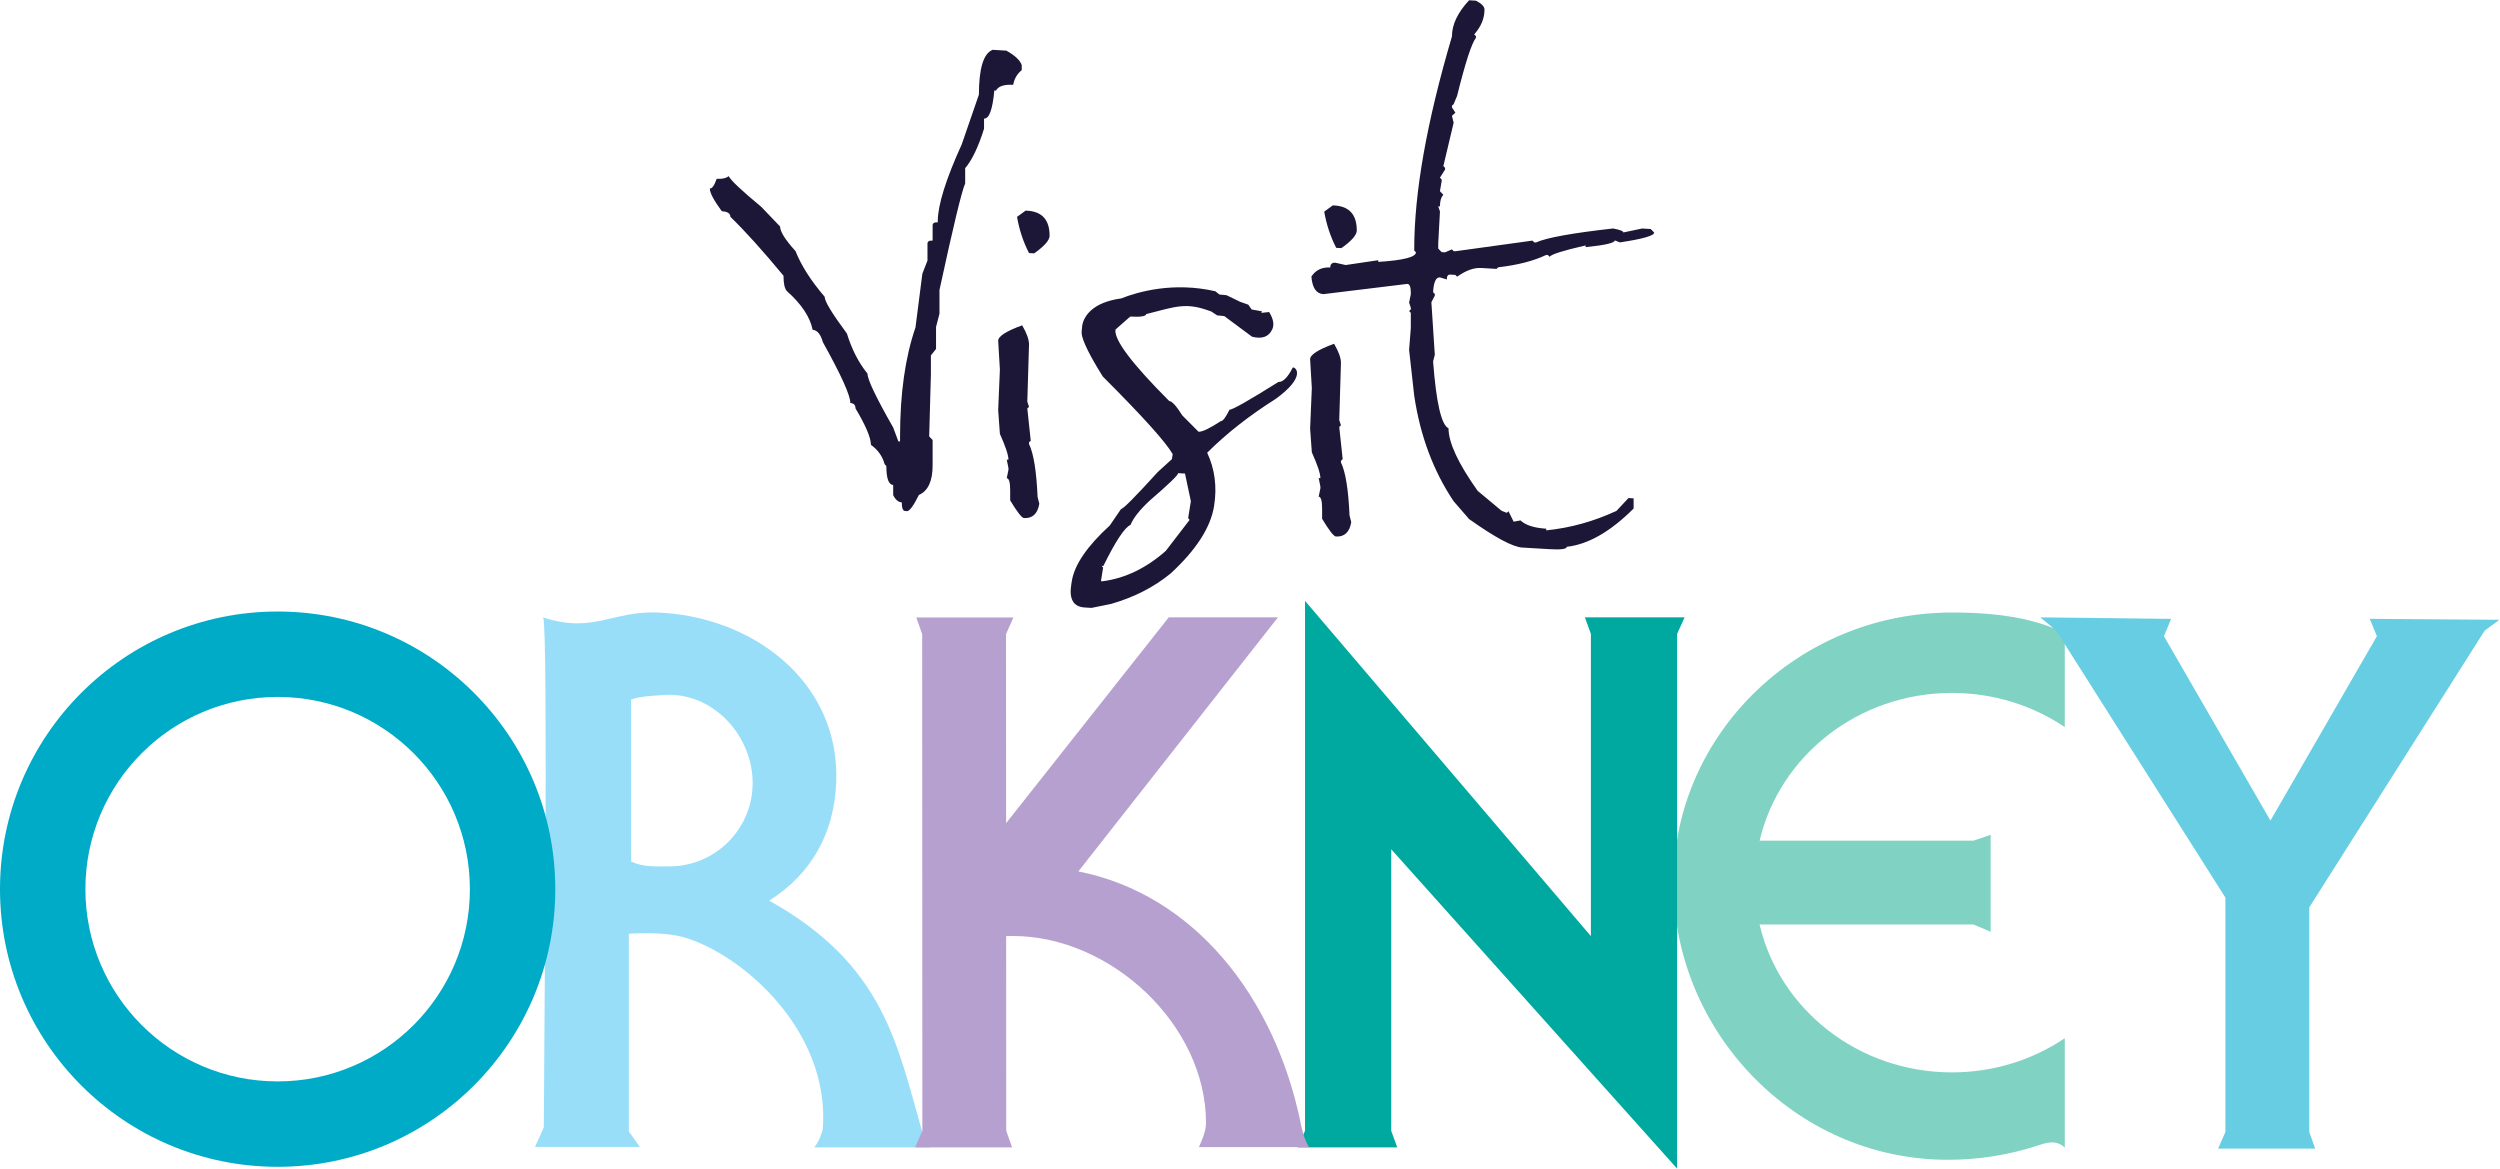 <?xml version="1.0" encoding="UTF-8" standalone="no"?>
<svg
   xmlns:dc="http://purl.org/dc/elements/1.1/"
   xmlns:cc="http://creativecommons.org/ns#"
   xmlns:rdf="http://www.w3.org/1999/02/22-rdf-syntax-ns#"
   xmlns:svg="http://www.w3.org/2000/svg"
   xmlns="http://www.w3.org/2000/svg"
   viewBox="0 0 703.293 328.747"
   height="328.747"
   width="703.293"
   xml:space="preserve"
   version="1.1"
   id="svg2"><defs
     id="defs6"><clipPath
       id="clipPath18"
       clipPathUnits="userSpaceOnUse"><path
         id="path20"
         d="M 0,2465.63 0,0 l 5274.72,0 0,2465.63 -5274.72,0 z" /></clipPath></defs><g
     transform="matrix(1.333,0,0,-1.333,0,328.747)"
     id="g10"><g
       transform="scale(0.1)"
       id="g12"><g
         id="g14"><g
           clip-path="url(#clipPath18)"
           id="g16"><path
             id="path22"
             style="fill:#99def9;fill-opacity:1;fill-rule:evenodd;stroke:none"
             d="m 1146.35,1163.34 c 102.82,-34.51 146.18,12.95 236.96,10.34 200.79,-5.75 390.86,-143.83 381.4,-360.282 -4.56,-104.476 -51.39,-191.66 -141.53,-247.828 242.52,-134.961 269.92,-302.84 322.9,-487.129 5.45,-14.871 11.27,-17.871 17.56,-33.652 l -245.3,0 c 9.98,12.473 13.7,23.762 18.09,38.25 16.32,209.27 -172.79,371.461 -295.03,405.66 -31.96,8.942 -81.32,9.031 -114.27,7 l 0,-417.32 23.37,-32.707 -221.51,0 c 1.8,4.027 18.7,40.238 18.7,42.059 0,95.668 9.73,1049.04 -1.34,1075.61 z m 185.46,-173.41 0,-341.68 2.34,-1.141 c 22.89,-10.879 51.12,-9.347 78.16,-9.347 97.24,0 176.07,78.828 176.07,176.07 0,97.25 -78.83,186.066 -176.07,186.066 -10.69,0 -49.3,-2.839 -59.47,-4.668 -7.39,-1.332 -14.4,-3.101 -21.03,-5.3" /><path
             id="path24"
             style="fill:#80d3c3;fill-opacity:1;fill-rule:nonzero;stroke:none"
             d="m 3713.51,692.09 451.14,0 36.47,12.308 0,-204.566 -36.51,15.43 -451.2,0 c 41.74,-178.711 207.62,-312.203 405.92,-312.203 88.59,0 170.72,26.64 238.19,72.07 l 0,-230.789 c -19.05,18.34 -41.85,9.262 -59.12,3.672 -58.88,-19.062 -121.94,-29.402 -187.5,-29.402 -324.49,0 -579.12,272.551 -579.12,584.84 0,312.289 263.05,570.121 587.55,570.121 70.82,0 138.71,-5.98 201.58,-28.07 12.41,-4.36 17.56,-11.32 36.61,7.02 l 0,-220.75 c -67.47,45.421 -149.6,72.07 -238.19,72.07 -198.13,0 -363.91,-133.281 -405.82,-311.75" /><path
             id="path26"
             style="fill:#66cde2;fill-opacity:1;fill-rule:nonzero;stroke:none"
             d="m 4791.53,734.398 224.7,389.182 -15.11,36.59 273.6,-1.95 -30.96,-22.74 -370.24,-584.16 0,-473.949 12.33,-35.141 -204.77,0 15.44,35.168 0,494.461 -357.22,563.621 -33.39,27.86 276.03,-3.17 -15.11,-36.59 224.7,-389.182" /><path
             id="path28"
             style="fill:#00a9a0;fill-opacity:1;fill-rule:nonzero;stroke:none"
             d="m 2754.14,1198.16 603.27,-707.531 0,637.771 -12.67,35.02 210.46,0 -15.87,-35.06 0,-1128.36 -603.28,673.91 0,-594.129 12.68,-35.031 -210.46,0 15.87,35.059 0,1118.351" /><path
             id="path30"
             style="fill:#b6a0d0;fill-opacity:1;fill-rule:nonzero;stroke:none"
             d="m 2275.77,627.172 c 243.11,-48.231 414.15,-262.531 469.44,-532.211 3.47,-16.941 6.46,-30.191 17.07,-49.66 l -232.07,0 c 7.26,16.668 14.95,33.879 14.95,51.27 0,206.93 -200.89,394.321 -407.81,394.321 -4.67,0 -9.32,-0.09 -13.96,-0.25 l 0.18,-410.719 12.32,-35.133 -204.77,0 15.44,35.172 -0.44,1047.959 -12.33,35.14 204.77,0 -15.44,-35.17 0.17,-398.89 343.22,434.34 230.45,0 -421.19,-536.168" /><path
             id="path32"
             style="fill:#00abc7;fill-opacity:1;fill-rule:nonzero;stroke:none"
             d="m 0,589.719 c 0,323.613 262.332,585.941 585.941,585.941 323.61,0 585.939,-262.328 585.939,-585.941 C 1171.88,266.102 909.551,3.77 585.941,3.77 262.332,3.77 0,266.102 0,589.719 Z m 180.234,0 c 0,-224.071 181.637,-405.707 405.707,-405.707 224.071,0 405.707,181.636 405.707,405.707 0,224.07 -181.636,405.703 -405.707,405.703 -224.07,0 -405.707,-181.633 -405.707,-405.703" /><path
             id="path34"
             style="fill:#1c1737;fill-opacity:1;fill-rule:nonzero;stroke:none"
             d="m 3114.81,2464.78 c 12.04,-6.07 18.06,-12.38 18.09,-18.9 0,-18.45 -7.24,-35.85 -21.7,-52.21 l 3.61,-3.79 0,-3.56 c -9.04,-11.36 -22.32,-52.18 -39.78,-122.46 l -7.24,-17.41 -3.62,-3.35 0,-3.57 7.24,-11.12 -7.24,-6.7 3.62,-14.49 -21.7,-91.43 3.62,-3.79 0,-3.56 -10.85,-17.19 3.62,-3.78 0,-3.56 -3.62,-21.19 7.23,-7.56 c -4.83,-5.06 -7.23,-13.25 -7.23,-24.54 l -3.62,0.22 3.62,-10.91 -3.62,-67.55 0,-10.7 7.24,-7.56 7.23,-0.43 14.46,6.28 3.62,-3.78 3.62,-0.21 162.77,22.46 3.62,-3.78 3.61,-0.21 c 21.7,10 75.96,19.86 162.77,29.6 14.47,-2.64 21.7,-5.46 21.7,-8.41 l 39.79,8.34 18.08,-1.07 7.24,-7.56 c 0,-6.55 -24.14,-13.45 -72.34,-20.69 l -10.85,4.22 c 0,-5.35 -20.52,-10.11 -61.49,-14.2 l 0,3.57 c -47.65,-10.87 -72.96,-18.86 -75.96,-24.04 l -3.62,3.78 -3.62,0.21 c -26.53,-12.69 -60.3,-21.39 -101.27,-26.1 l -3.62,-3.35 -32.56,1.93 c -15.08,0.88 -31.95,-5.25 -50.63,-18.41 l -3.62,3.78 -10.85,0.64 c -4.83,0.29 -7.24,-3.14 -7.24,-10.27 l -14.46,4.42 c -8.46,0.5 -13.28,-9.91 -14.47,-31.23 l 3.61,-3.78 0,-3.57 -7.23,-13.84 7.23,-110.98 -3.61,-14.05 c 6.61,-87.18 17.46,-134.18 32.55,-141.01 0,-30.31 20.49,-74.32 61.49,-132.02 l 50.64,-42.22 10.85,-4.21 3.62,3.35 10.85,-22.04 14.47,2.71 c 10.85,-10.17 28.94,-15.98 54.25,-17.48 l 0,-3.56 c 51.24,5.27 100.66,18.98 148.31,41.15 l 25.31,27.04 10.85,-0.65 0,-21.39 c -48.83,-48.83 -95.85,-75.77 -141.06,-80.81 0,-4.77 -12.07,-6.42 -36.17,-5 l -57.87,3.42 c -19.9,1.19 -57.28,21.23 -112.13,60.13 l -32.56,37.59 c -42.81,63.74 -70.53,137.88 -83.19,222.46 l -10.85,96.93 3.62,46.15 0,32.09 -3.62,3.78 3.62,3.36 0,3.56 -3.62,10.92 3.62,17.61 0,3.57 c 0,11.87 -2.43,17.94 -7.24,18.26 l -177.23,-21.62 c -15.06,0.9 -23.49,13.26 -25.32,37.16 9.04,13.73 22.32,20.08 39.79,19.05 0,7.13 3.61,10.48 10.85,10.05 l 21.7,-4.84 68.72,10.2 0,-3.57 c 53.04,3.38 79.55,10.14 79.58,20.26 l -3.62,3.78 0,3.56 c 0,118.85 26.51,268.27 79.57,448.2 0,24.97 12.05,50.39 36.18,76.32 l 14.46,-0.85 z M 2815.5,1740.71 c 9.64,-16.62 14.44,-30 14.47,-40.09 l -3.61,-121.03 3.61,-10.92 -3.61,-3.35 7.23,-68.18 -3.62,-3.35 0,-3.58 c 9.64,-19.59 15.66,-56.81 18.09,-111.62 l 3.61,-14.47 c -3.61,-21.19 -14.46,-31.24 -32.55,-30.17 -4.83,0.87 -14.47,13.31 -28.93,37.37 l 0,21.4 c 0,16.63 -2.44,25.08 -7.24,25.39 l 3.62,17.61 0,3.57 -3.62,18.05 3.62,-0.21 c 0,9.49 -6.05,27.68 -18.09,54.55 l -3.62,50.15 3.62,85.37 -3.62,60.84 c 0,9.51 16.87,20.37 50.64,32.67 z m -2.76,292.08 3.62,-0.22 c 31.34,-1.86 46.99,-19.44 47.02,-52.71 0,-9.53 -10.85,-21.95 -32.56,-37.3 l -10.85,0.64 c -12.07,23.28 -20.51,48.75 -25.32,76.39 l 18.09,13.2 z M 2157.2,1779.65 c 9.64,-16.61 14.44,-30 14.46,-40.08 l -3.61,-121.04 3.61,-10.91 -3.61,-3.36 7.23,-68.19 -3.62,-3.34 0,-3.57 c 9.64,-19.6 15.66,-56.82 18.09,-111.62 l 3.62,-14.48 c -3.62,-21.19 -14.47,-31.24 -32.56,-30.17 -4.83,0.87 -14.46,13.31 -28.93,37.37 l 0,21.4 c 0,16.63 -2.43,25.08 -7.23,25.39 l 3.61,17.61 0,3.57 -3.61,18.04 3.61,-0.2 c 0,9.5 -6.04,27.68 -18.08,54.55 l -3.62,50.15 3.62,85.37 -3.62,60.84 c 0,9.5 16.87,20.38 50.64,32.67 z m 7.23,242.07 3.62,-0.21 c 31.34,-1.85 46.99,-19.44 47.02,-52.71 0,-9.53 -10.85,-21.95 -32.55,-37.3 l -10.86,0.64 c -12.06,23.28 -20.51,48.74 -25.31,76.39 l 18.08,13.19 z m -40.69,337.64 c 18.09,-9.99 28.94,-20.16 32.55,-30.46 l 0,-10.7 c -9.66,-7.75 -15.68,-18.1 -18.08,-31.02 -19.3,1.14 -31.37,-2.91 -36.17,-12.13 l -3.62,0.22 c -3.62,-40.22 -10.85,-59.99 -21.7,-59.35 l 0,-21.39 c -12.07,-38.52 -25.32,-66.26 -39.79,-83.24 l 0,-32.09 c -7.23,-16.24 -25.32,-91.23 -54.25,-225.03 l 0,-49.93 -7.24,-28.11 0,-46.35 -10.85,-13.63 0,-39.22 -3.62,-131.74 7.24,-7.56 0,-53.5 c 0,-33.29 -9.67,-54.12 -28.94,-62.47 -11.47,-23.12 -19.9,-34.49 -25.32,-34.17 l -3.61,0.22 c -4.84,0.28 -7.24,6.36 -7.24,18.25 -7.24,0.43 -13.28,5.53 -18.09,15.34 l 0,21.4 c -9.66,0.57 -14.46,13.92 -14.46,40.08 l -3.62,3.78 c -4.24,16.3 -13.87,29.94 -28.94,40.94 0,14.85 -10.85,40.46 -32.55,76.82 0,7.13 -3.62,10.91 -10.85,11.34 0,16.05 -19.3,58.79 -57.88,128.24 -4.83,16.92 -12.06,25.65 -21.7,26.24 -5.43,27.07 -23.51,54.27 -54.25,81.67 -4.84,5.02 -7.24,15.87 -7.24,32.53 -44.02,53.11 -81.38,94.55 -112.12,124.31 0,7.14 -6.05,11.06 -18.09,11.77 -16.9,22.98 -25.32,38.92 -25.32,47.86 4.8,-0.28 9.64,6.56 14.47,20.54 11.44,-0.68 19.86,1.2 25.32,5.64 4.8,-9.21 27.72,-30.79 68.72,-64.69 l 39.79,-41.59 c 0,-10.7 10.85,-28 32.55,-51.85 12.04,-30.44 32.53,-62.55 61.49,-96.36 0,-9.52 15.66,-35.42 47.02,-77.67 10.23,-33.32 24.7,-61.5 43.41,-84.59 0,-12.48 18.08,-50.41 54.25,-113.76 l 10.85,-29.17 3.62,-0.22 0,10.7 c 0,90.33 10.86,166.94 32.56,229.88 l 14.46,113.26 10.85,27.89 0,35.66 c 0,4.73 3.62,6.89 10.86,6.49 l 0,32.1 c 0,4.73 3.62,6.89 10.85,6.49 l 0,3.57 c 0.59,34.42 17.46,88.09 50.64,161.04 l 36.17,104.86 c 0,55.27 9.63,86.79 28.93,94.57 l 28.94,-1.71 z m 362.75,-891.72 c -0.76,-4.76 -20.73,-23.96 -59.86,-57.63 -21.24,-19.74 -34.84,-36.93 -40.8,-51.57 -12.31,-5.25 -31.4,-34.09 -57.26,-86.58 l -3.59,0.21 3.02,-3.78 -4.57,-28.53 3.59,-0.21 c 47.38,6.17 91.8,27.54 133.22,64.04 l 50.26,65.41 -3.02,3.78 5.71,35.66 -12.37,58.35 -14.33,0.85 z m 78.37,383.9 8.63,-6.85 15.07,-1.51 28.93,-14 16.93,-5.97 7.09,-10.12 21.84,-3.89 -1.53,-3.27 16.6,1.77 c 8.95,-14.59 11.13,-26.79 6.53,-36.6 -7.41,-15.81 -21.64,-20.95 -42.71,-15.42 l -58.52,43.48 -15.07,1.5 -12.01,8.05 -3.38,1.19 c -50.67,18.62 -70.99,9.58 -134.26,-6.51 -0.76,-4.76 -11.89,-6.48 -33.39,-5.21 l -4.15,-3.34 -27.32,-24.07 c -3.42,-21.4 34.34,-71.67 113.33,-150.78 5.96,-0.36 15.18,-10.53 27.68,-30.45 l 34.27,-34.45 c 7.75,-0.47 23.41,6.98 46.99,22.39 4.17,-0.25 10.26,7.77 18.33,24.11 5.95,-0.36 40.42,19.19 103.42,58.63 9.54,-0.57 19.59,9.63 30.21,30.6 7.85,0.12 26.8,-20.82 -35.92,-66.27 -56.34,-35.64 -104.63,-73.57 -144.8,-113.76 16.17,-34.58 21.02,-72.08 14.56,-112.47 -7.23,-45.2 -37.73,-92.54 -91.47,-142.16 -35.4,-29.07 -77.43,-50.55 -126.06,-64.47 l -41.13,-8.35 -14.33,0.86 c -23.9,1.43 -33.35,17.6 -28.41,48.5 l 1.14,7.13 c 5.52,34.49 32.28,73.68 80.32,117.62 l 23.61,34.59 c 4.17,-0.25 30.04,25.8 77.62,78.17 l 29.64,27.03 1.71,10.7 c -14.63,25.46 -63.78,80.01 -147.43,163.62 -38.47,61.08 -46,86.53 -44.67,94.86 l 1.13,12.42 c 3.04,19 20.63,49.25 82.26,57.58 35.4,14.09 110.31,35.48 198.72,15.12" /></g></g></g></g></svg>